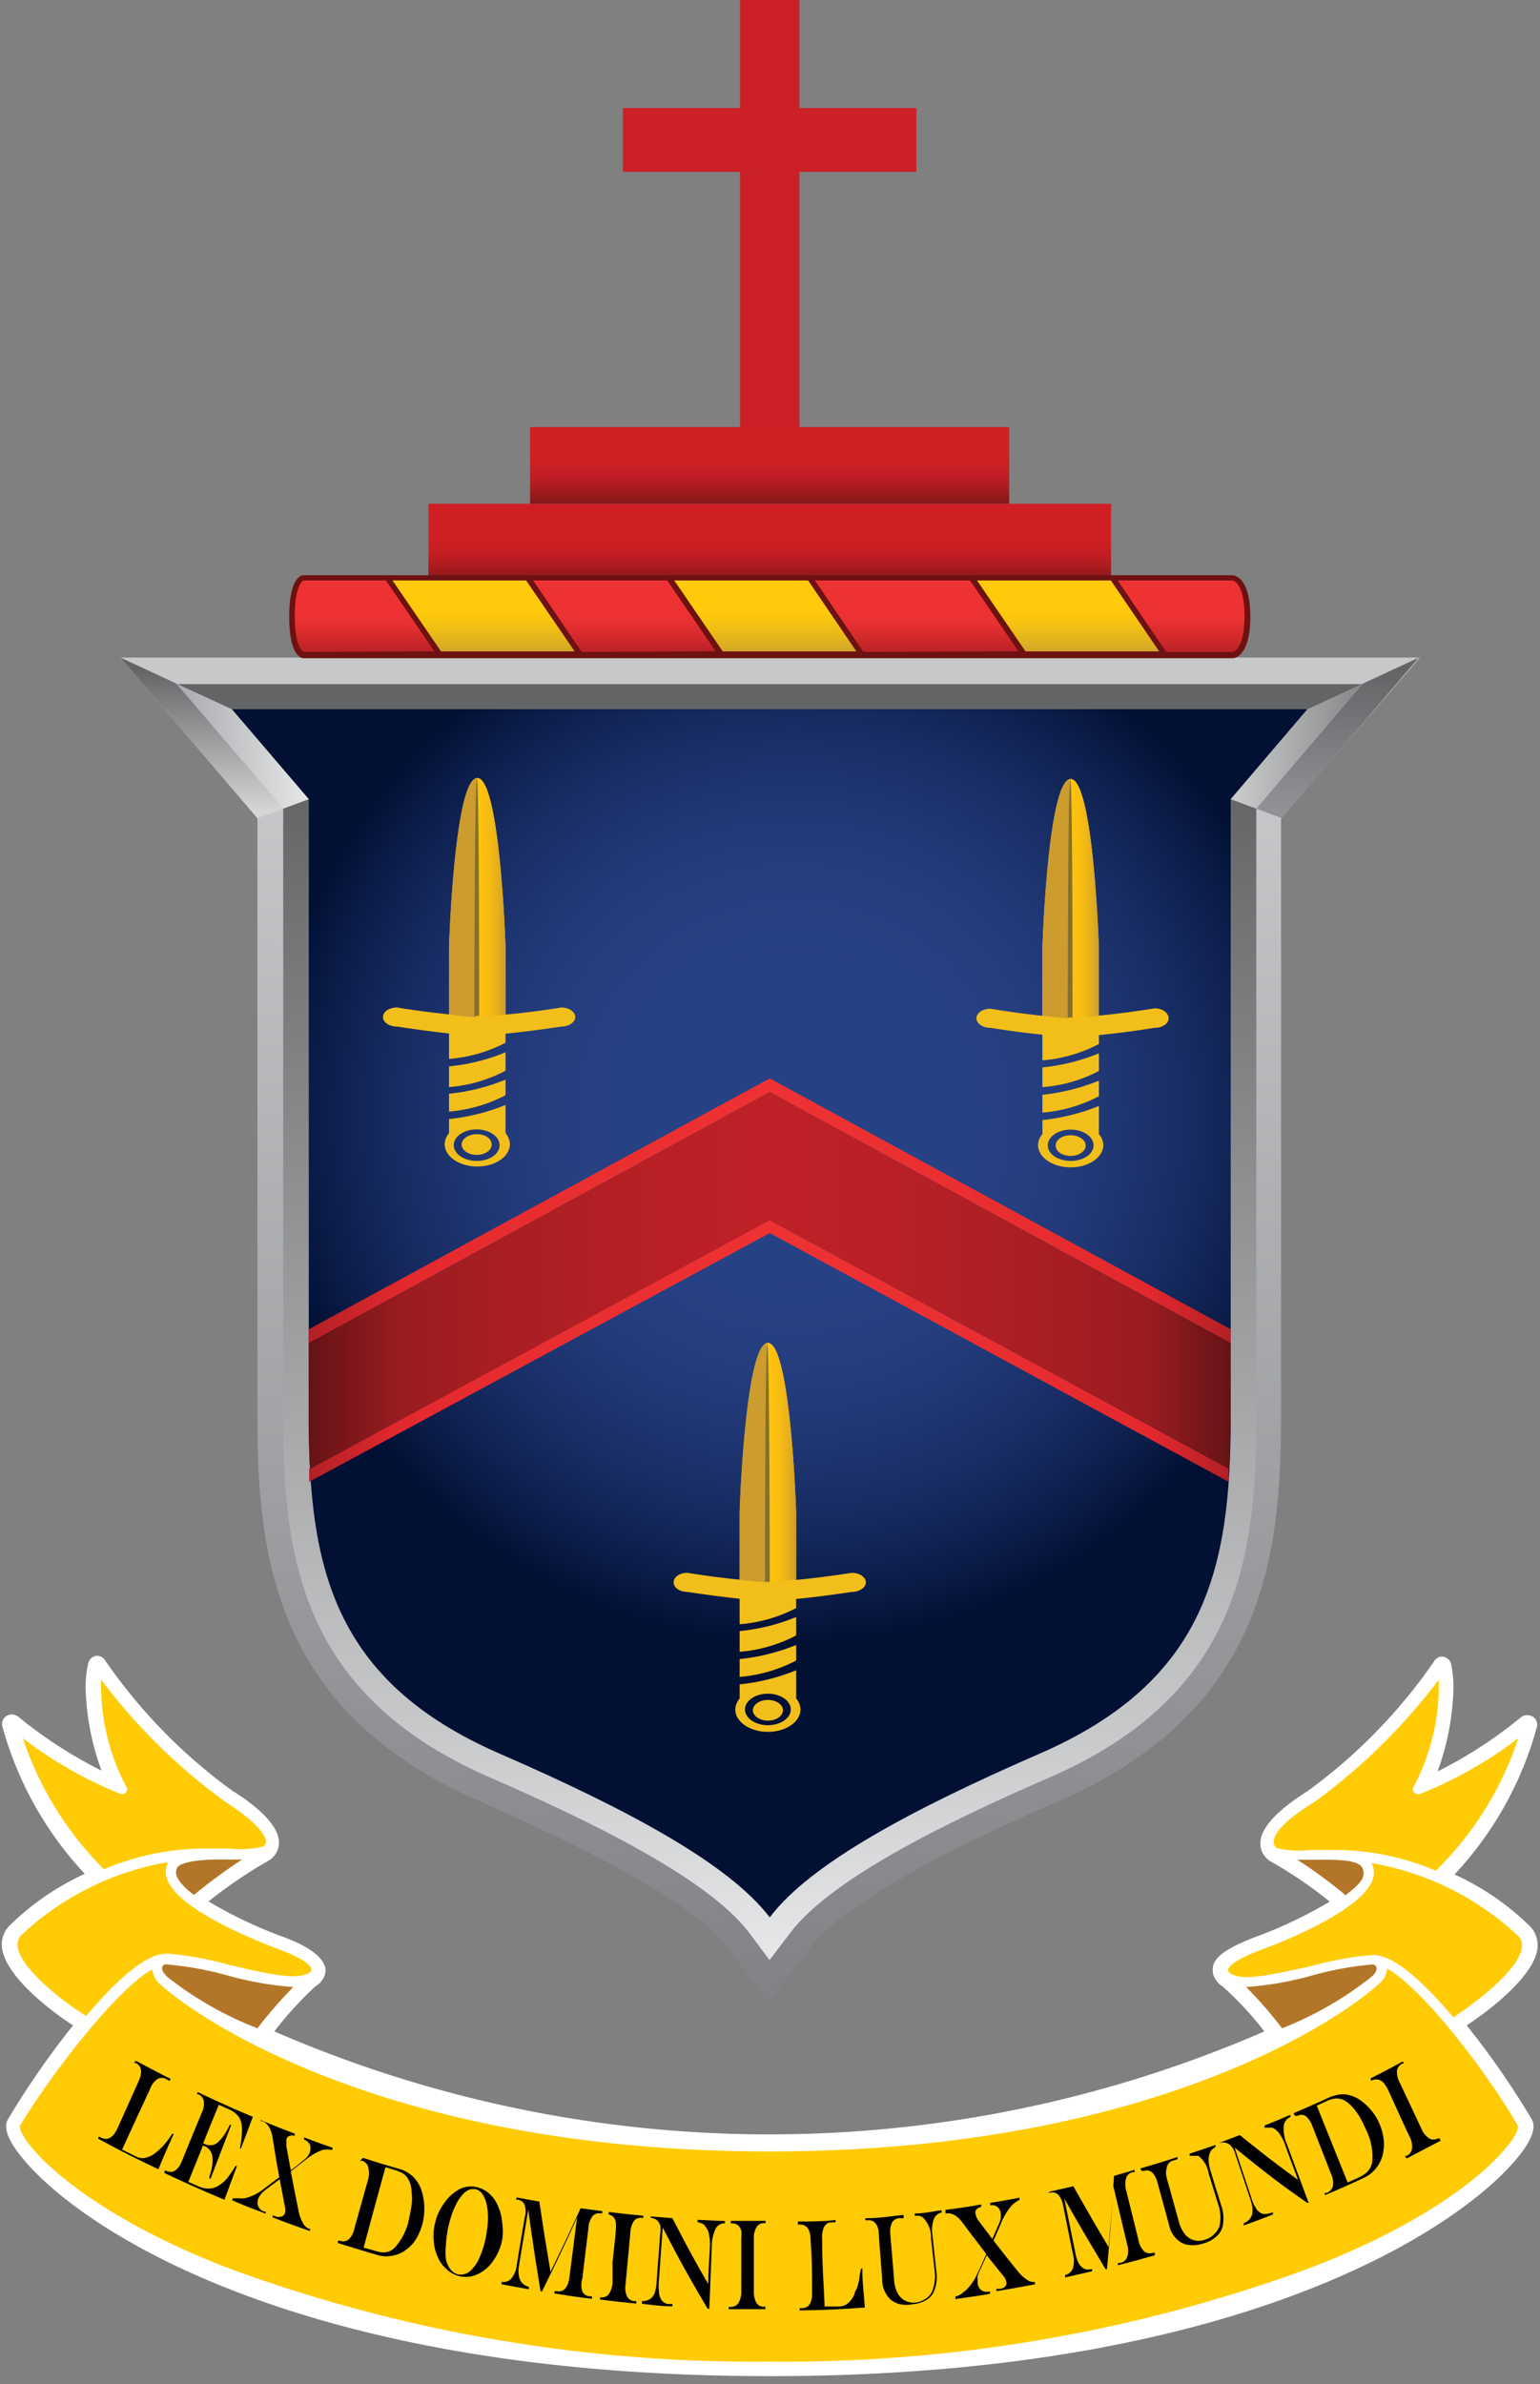 <svg xmlns="http://www.w3.org/2000/svg" xmlns:xlink="http://www.w3.org/1999/xlink" height="260" width="168"><rect width="100%" height="100%" fill="#808080" stroke="none"/><linearGradient id="d" x1="49.968%" x2="49.968%" y1="100%" y2="0%"><stop offset="0" stop-color="#808285"></stop><stop offset=".91" stop-color="#c7c8ca"></stop></linearGradient><linearGradient id="e" x1="49.991%" x2="49.991%" y1="100%" y2="-.049%"><stop offset="0" stop-color="#e6e7e8"></stop><stop offset=".18" stop-color="#c7c8ca"></stop><stop offset=".93" stop-color="#636466"></stop></linearGradient><radialGradient id="f" cx="52.262%" cy="33.512%" gradientTransform="matrix(-1 0 0 -.891 1.045 .634)" r="49.893%"><stop offset=".29" stop-color="#274185"></stop><stop offset=".44" stop-color="#253f81"></stop><stop offset=".6" stop-color="#203775"></stop><stop offset=".76" stop-color="#172b61"></stop><stop offset=".91" stop-color="#0a1b46"></stop><stop offset=".99" stop-color="#021034"></stop></radialGradient><linearGradient id="g" x1="50%" x2="50%" y1="100%" y2="0%"><stop offset="0" stop-color="#811619"></stop><stop offset=".05" stop-color="#8f181b"></stop><stop offset=".18" stop-color="#ab1b1f"></stop><stop offset=".31" stop-color="#bf1d23"></stop><stop offset=".44" stop-color="#cb1f24"></stop><stop offset=".57" stop-color="#cf1f25"></stop></linearGradient><linearGradient id="h" x1="50.022%" x2="50.022%" y1="100%" y2="0%"><stop offset="0" stop-color="#811619"></stop><stop offset=".06" stop-color="#8f181b"></stop><stop offset=".21" stop-color="#ab1b1f"></stop><stop offset=".36" stop-color="#bf1d23"></stop><stop offset=".51" stop-color="#cb1f24"></stop><stop offset=".66" stop-color="#cf1f25"></stop></linearGradient><linearGradient id="a"><stop offset=".46" stop-color="#cc9c2e"></stop><stop offset=".47" stop-color="#d2a02a"></stop><stop offset=".48" stop-color="#e2ac20"></stop><stop offset=".49" stop-color="#fcc010"></stop><stop offset=".49" stop-color="#ffc20e"></stop><stop offset=".64" stop-color="#fbbf10"></stop><stop offset=".78" stop-color="#f1b717"></stop><stop offset=".91" stop-color="#deaa22"></stop><stop offset="1" stop-color="#cc9c2e"></stop></linearGradient><linearGradient id="i" x1="0%" x2="100%" xlink:href="#a" y1="50%" y2="50%"></linearGradient><linearGradient id="j" x1="0%" x2="100%" xlink:href="#a" y1="49.913%" y2="49.913%"></linearGradient><linearGradient id="k" x1="0%" x2="100%" xlink:href="#a" y1="50.173%" y2="50.173%"></linearGradient><linearGradient id="b"><stop offset="0" stop-color="#b32025"></stop><stop offset=".15" stop-color="#c9272a"></stop><stop offset=".38" stop-color="#e42f31"></stop><stop offset=".51" stop-color="#ee3233"></stop></linearGradient><linearGradient id="l" x1="50.048%" x2="50.048%" xlink:href="#b" y1="100%" y2="0%"></linearGradient><linearGradient id="m" x1="49.947%" x2="49.947%" xlink:href="#b" y1="100%" y2="0%"></linearGradient><linearGradient id="n" x1="49.924%" x2="49.924%" xlink:href="#b" y1="100%" y2="0%"></linearGradient><linearGradient id="o" x1="49.3%" x2="49.3%" xlink:href="#b" y1="100%" y2="0%"></linearGradient><linearGradient id="p" x1="50%" x2="50%" y1="100%" y2="0%"><stop offset="0" stop-color="#cca22c"></stop><stop offset=".15" stop-color="#deb021"></stop><stop offset=".41" stop-color="#f6c311"></stop><stop offset=".56" stop-color="#ffca0b"></stop></linearGradient><linearGradient id="c"><stop offset="0" stop-color="#b32025"></stop><stop offset=".1" stop-color="#e4292e"></stop><stop offset=".22" stop-color="#e82d30"></stop><stop offset=".51" stop-color="#ee3233"></stop><stop offset=".79" stop-color="#e82d30"></stop><stop offset=".91" stop-color="#e4292e"></stop><stop offset="1" stop-color="#b32025"></stop></linearGradient><linearGradient id="q" x1=".09%" x2="100.09%" xlink:href="#c" y1="50%" y2="50%"></linearGradient><linearGradient id="r" x1="0%" x2="100%" xlink:href="#c" y1="49.961%" y2="49.961%"></linearGradient><linearGradient id="s" x1="0%" x2="100%" y1="50%" y2="50%"><stop offset="0" stop-color="#661316"></stop><stop offset=".1" stop-color="#9a1c20"></stop><stop offset=".21" stop-color="#a91e22"></stop><stop offset=".38" stop-color="#b82025"></stop><stop offset=".51" stop-color="#be2126"></stop><stop offset=".64" stop-color="#b82025"></stop><stop offset=".8" stop-color="#a81e22"></stop><stop offset=".91" stop-color="#9a1c20"></stop><stop offset="1" stop-color="#661316"></stop></linearGradient><linearGradient id="t" x1="49.937%" x2="49.937%" y1="100%" y2="0%"><stop offset=".05" stop-color="#d3d5d6"></stop><stop offset=".93" stop-color="#636466"></stop></linearGradient><linearGradient id="u" x1="50%" x2="50%" y1="100%" y2="0%"><stop offset=".04" stop-color="#919396"></stop><stop offset=".93" stop-color="#636466"></stop></linearGradient><linearGradient id="v" x1="100%" x2="0%" y1="50%" y2="50%"><stop offset="0" stop-color="#e6e7e8"></stop><stop offset=".94" stop-color="#abadb0"></stop></linearGradient><linearGradient id="w" x1="100%" x2="0%" y1="50%" y2="50%"><stop offset=".08" stop-color="#8a8c8e"></stop><stop offset=".94" stop-color="#c7c8ca"></stop></linearGradient><g fill="none" fill-rule="evenodd"><path d="M81.517 212.522c-4.77-6.308-21.667-13.565-27.224-16.098-22.343-9.721-24.21-26.7-24.21-41.871V89.237l-14.94-17.522h141.75L141.75 89.237v65.293c0 15.17-1.868 32.15-24.188 41.872-5.557 2.419-22.5 9.79-27.224 16.097l-4.5 5.901-4.32-5.878z" fill="url(#d)" transform="translate(-2)"></path><path d="M83.745 210.803c-4.68-6.194-18.428-12.66-28.35-16.979-20.768-9.043-22.5-24.372-22.5-39.294V88.174L21.217 74.609H150.75l-11.7 13.565v66.356c0 14.922-1.733 30.25-22.5 39.294-9.945 4.319-23.692 10.785-28.35 16.98l-2.25 2.961z" fill="url(#e)" transform="translate(-2)"></path><path d="M144.63 77.344l-8.37 9.813v67.373c0 16.46-2.655 28.804-20.835 36.717-13.86 6.036-24.998 11.96-29.453 17.86-4.5-5.9-15.614-11.824-29.474-17.86-18.158-7.913-20.813-20.348-20.813-36.717V87.157l-8.393-9.813z" fill="url(#f)" transform="translate(-2)"></path><path d="M48.735 54.939h74.475v8.343H48.735z" fill="url(#g)" transform="translate(-2)"></path><path d="M59.828 46.574h52.267v8.365H59.828z" fill="url(#h)" transform="translate(-2)"></path><path d="M99.97 11.78H87.213V0h-6.48v11.78h-12.78v6.963h12.78v27.83h6.48v-27.83H99.97z" fill="#ca2026"></path><path d="M61.225 109.878s-3.128.52-6.075.769v-7.212c0-.701-.63-18.585-3.082-18.585-2.453 0-3.083 17.884-3.083 18.585v7.19a96.248 96.248 0 0 1-5.67-.747c-.855 0-1.53.452-1.53 1.04s.675 1.04 1.53 1.04c0 0 2.88.452 5.67.746v2.781a16.074 16.074 0 0 0 6.165-1.763v-.995c2.903-.271 6.075-.769 6.075-.769.855 0 1.53-.475 1.53-1.04s-.675-1.04-1.53-1.04zm-6.075 4.884a21.448 21.448 0 0 1-6.165 1.537v2.261a16.052 16.052 0 0 0 6.165-1.786zm-6.165 6.466a16.052 16.052 0 0 0 6.165-1.786v-1.696a22.21 22.21 0 0 1-6.165 1.537z" fill="#f2be1a"></path><path d="M55.15 120.504a22.21 22.21 0 0 1-6.165 1.538v1.537c-.29.333-.457.756-.472 1.198 0 1.357 1.597 2.442 3.555 2.442 1.957 0 3.555-1.085 3.555-2.442a1.927 1.927 0 0 0-.473-1.198zM52 126.61c-1.373 0-2.498-.769-2.498-1.719s1.125-1.718 2.498-1.718 2.498.769 2.498 1.718c0 .95-1.058 1.719-2.498 1.719z" fill="#f2be1a" fill-rule="nonzero"></path><path d="M52 123.692c-.9 0-1.642.52-1.642 1.13 0 .611.742 1.131 1.642 1.131s1.642-.497 1.642-1.13-.675-1.13-1.642-1.13z" fill="#f2be1a"></path><path d="M50.985 110.624v-7.19c0-.7.653-18.584 3.083-18.584s3.082 17.884 3.082 18.585v7.212s-2.25.294-3.127.294a28.555 28.555 0 0 1-3.038-.317z" fill="url(#i)" transform="translate(-2)"></path><path d="M52.27 110.783a.448.448 0 0 1-.248 0 .47.47 0 0 1-.27 0s0-25.887.27-25.887.248 25.887.248 25.887z" fill="#82712c"></path><path d="M125.957 109.969s-3.127.52-6.075.791v-7.212c0-.701-.63-18.585-3.082-18.585-2.453 0-3.082 17.884-3.082 18.585v7.235c-2.836-.294-5.67-.77-5.67-.77-.856 0-1.53.476-1.53 1.04 0 .566.674 1.04 1.53 1.04 0 0 2.88.476 5.67.747v2.803a16.052 16.052 0 0 0 6.164-1.786v-.972c2.903-.271 6.075-.791 6.075-.791.856 0 1.53-.452 1.53-1.04s-.674-1.085-1.53-1.085zm-6.075 4.906a22.21 22.21 0 0 1-6.165 1.537v2.148a15.693 15.693 0 0 0 6.165-1.763zm-6.164 6.465a16.052 16.052 0 0 0 6.164-1.785v-1.696a23.04 23.04 0 0 1-6.165 1.538v1.944z" fill="#f2be1a"></path><path d="M119.882 120.617a23.04 23.04 0 0 1-6.165 1.538v1.537a1.813 1.813 0 0 0-.472 1.198c0 1.334 1.597 2.42 3.555 2.42 1.957 0 3.555-1.086 3.555-2.42a1.813 1.813 0 0 0-.473-1.198zm-3.082 5.992c-1.373 0-2.498-.746-2.498-1.696s1.125-1.718 2.498-1.718 2.498.768 2.498 1.718-1.126 1.696-2.498 1.696z" fill="#f2be1a" fill-rule="nonzero"></path><path d="M116.8 123.805c-.9 0-1.642.498-1.642 1.13 0 .634.742 1.131 1.642 1.131s1.642-.52 1.642-1.13-.742-1.13-1.642-1.13z" fill="#f2be1a"></path><path d="M115.718 110.783v-7.235c0-.701.652-18.585 3.082-18.585s3.082 17.884 3.082 18.585v7.235s-2.25.27-3.127.27-3.037-.27-3.037-.27z" fill="url(#j)" transform="translate(-2)"></path><path d="M117.002 110.963a.537.537 0 0 1-.247 0 .56.56 0 0 1-.27 0s0-25.91.27-25.91.248 25.91.248 25.91z" fill="#82712c"></path><path d="M92.927 171.532s-3.127.498-6.075.769v-7.258c0-.7-.652-18.584-3.082-18.584s-3.082 17.929-3.082 18.584v7.235a95.263 95.263 0 0 1-5.693-.746c-.833 0-1.508.452-1.508 1.04s.675 1.04 1.508 1.04c0 0 2.902.452 5.692.746v2.781a16.074 16.074 0 0 0 6.166-1.763v-.995c2.902-.271 6.075-.769 6.075-.769.832 0 1.53-.475 1.53-1.04s-.698-1.04-1.53-1.04zm-6.074 4.816a21.627 21.627 0 0 1-6.165 1.537v2.261a16.052 16.052 0 0 0 6.165-1.786zm-6.165 6.534a16.052 16.052 0 0 0 6.165-1.786V179.4a22.412 22.412 0 0 1-6.165 1.537z" fill="#f2be1a"></path><path d="M86.853 182.158a22.412 22.412 0 0 1-6.165 1.538v1.537a1.93 1.93 0 0 0-.473 1.198c0 1.357 1.597 2.442 3.555 2.442s3.555-1.085 3.555-2.442a1.927 1.927 0 0 0-.472-1.198zm-3.083 5.992c-1.373 0-2.498-.77-2.498-1.719 0-.95 1.125-1.718 2.498-1.718s2.498.769 2.498 1.718c0 .95-1.126 1.719-2.498 1.719z" fill="#f2be1a" fill-rule="nonzero"></path><path d="M83.77 185.391c-.9 0-1.642.52-1.642 1.13 0 .611.742 1.131 1.642 1.131s1.642-.497 1.642-1.13-.742-1.13-1.642-1.13z" fill="#f2be1a"></path><path d="M82.688 172.278v-7.235c0-.7.652-18.584 3.082-18.584s3.083 17.884 3.083 18.584v7.213s-2.25.294-3.15.294a28.62 28.62 0 0 1-3.016-.272z" fill="url(#k)" transform="translate(-2)"></path><path d="M83.972 172.504a.47.47 0 0 1-.27 0 .448.448 0 0 1-.247 0s0-25.887.248-25.887c.247 0 .27 25.887.27 25.887z" fill="#82712c"></path><path d="M108 63.056H90.315l5.692 8.365h17.685z" fill="url(#l)" transform="translate(-2)"></path><path d="M65.272 71.42h15.39l-5.692-8.364H59.58z" fill="url(#m)" transform="translate(-2)"></path><path d="M123.345 63.056l5.692 8.365h7.448s1.597 0 1.597-4.183c0-4.182-1.597-4.182-1.597-4.182z" fill="url(#n)" transform="translate(-2)"></path><path d="M44.212 63.056h-9s-1.237.135-1.237 4.182 1.237 4.183 1.237 4.183H50.04z" fill="url(#o)" transform="translate(-2)"></path><path d="M108 63.056l5.715 8.365h15.345l-5.715-8.365zm-33.03 0l5.715 8.365H96.03l-5.715-8.365zm-30.735 0l5.693 8.365h15.367l-5.715-8.365z" fill="url(#p)" transform="translate(-2)"></path><path d="M134.485 62.74H33.077c-.27 0-1.53.36-1.53 4.52s1.26 4.523 1.553 4.523h101.385c.202 0 1.912-.204 1.912-4.522s-1.71-4.5-1.912-4.522zm-13.298.564l5.265 7.733h-14.58l-5.287-7.733h14.603zm-33.03 0l5.266 7.733h-14.58l-5.288-7.733zm-30.757 0l5.288 7.733h-14.58l-5.288-7.733zm-24.233 7.8s-1.012-.271-1.012-3.866.968-3.934.945-3.934h9l5.288 7.733-14.22.067zm30.285 0l-5.287-7.8H72.79l5.287 7.733-14.624.067zm30.736 0l-5.288-7.8h16.92l5.288 7.733zm40.275 0h-7.245l-5.288-7.8h12.532s1.306.181 1.306 3.866c0 3.686-1.215 3.912-1.305 3.934z" fill="#6d1111" fill-rule="nonzero"></path><path d="M83.972 259.14c-54.517 0-78.03-18.086-82.507-25.117-.81-1.266-.99-2.261-.585-2.917a91.643 91.643 0 0 1 7.087-10.219c-2.452-1.583-7.154-5.2-7.717-8.252a2.926 2.926 0 0 1 .697-2.532 28.571 28.571 0 0 1 8.303-5.743 38.304 38.304 0 0 1-9-16.12c-.108-.47.127-.951.563-1.153a1.12 1.12 0 0 1 1.26.203 48.64 48.64 0 0 0 9 5.81 28.268 28.268 0 0 1-1.733-9.043c-.008-.905.09-1.808.293-2.69.11-.432.48-.749.922-.791a1.08 1.08 0 0 1 .968.587 58.65 58.65 0 0 0 13.724 14.063c3.308 2.08 5.04 3.934 5.175 5.54a2.266 2.266 0 0 1-.855 1.966c-.122.108-.258.2-.404.271a50.072 50.072 0 0 0-6.413 4.364 48.293 48.293 0 0 0 8.258 3.911c2.902 1.085 4.297 2.261 4.5 3.437.038.488-.125.97-.45 1.334a.654.654 0 0 1-.27.294c-.105.11-.226.201-.36.27a38.795 38.795 0 0 0-4.5 4.93 135.435 135.435 0 0 0 108 0 35.856 35.856 0 0 0-4.613-4.952 1.283 1.283 0 0 1-.292-.226.97.97 0 0 1-.315-.362 1.701 1.701 0 0 1-.405-1.266c0-1.266 1.507-2.26 4.5-3.436a48.293 48.293 0 0 0 8.257-3.911c-2-1.62-4.13-3.072-6.368-4.341a1.26 1.26 0 0 1-.337-.226 2.266 2.266 0 0 1-.855-1.967c.135-1.606 1.868-3.46 5.175-5.54a58.65 58.65 0 0 0 13.725-14.062c.182-.367.56-.596.968-.588.433.046.797.349.922.769a12 12 0 0 1 .27 2.713 28.517 28.517 0 0 1-1.733 9.043 48.056 48.056 0 0 0 9-5.833c.34-.318.838-.398 1.26-.203.445.194.69.677.586 1.153a38.304 38.304 0 0 1-9 16.12 28.57 28.57 0 0 1 8.325 5.742c.606.692.863 1.626.697 2.533-.563 2.984-5.265 6.601-7.695 8.184a89.562 89.562 0 0 1 7.088 10.22c.405.7.202 1.65-.585 2.916-4.5 6.986-28.035 25.118-82.53 25.118z" fill="#fff"></path><path d="M138.963 200.788c0-1.018 1.732-2.623 4.5-4.318a64.497 64.497 0 0 0 13.5-13.294v.836a23.626 23.626 0 0 1-2.723 10.807.5.5 0 0 0 0 .633c.159.19.414.27.653.204a45.616 45.616 0 0 0 10.732-6.082 35.928 35.928 0 0 1-9 14.447 28.032 28.032 0 0 0-10.665-2.261h-3.037a10.346 10.346 0 0 1-3.668-.226.747.747 0 0 1-.292-.588z" fill="#ffcb05"></path><path d="M141.528 202.823h1.44c2.25 0 5.22-.136 5.67.927.45 1.062-.428 1.83-1.846 2.939a54.012 54.012 0 0 0-5.264-3.866z" fill="#b37629"></path><path d="M134.575 215.37h-.157l-.27-.203a.52.52 0 0 1-.18-.317c0-.407.945-1.198 3.352-2.102 4.252-1.583 13.928-5.675 12.398-9.338a.702.702 0 0 0-.113-.226 31.06 31.06 0 0 1 16.065 8.004c.311.35.436.83.338 1.289-.406 2.464-5.153 6.036-7.47 7.528-3.106-3.685-6.413-6.782-8.686-6.782h-.292a36.606 36.606 0 0 0-6.615 1.22c-3.352.724-7.155 1.628-8.37.927z" fill="#ffcb05"></path><path d="M135.947 216.704c2.468-.18 4.91-.611 7.29-1.288a36.113 36.113 0 0 1 6.48-1.176.405.405 0 0 1 .405.249c.135.271 0 .678-.517 1.108a37.934 37.934 0 0 1-9.742 5.606 45.943 45.943 0 0 0-3.916-4.499z" fill="#b37629"></path><path d="M83.972 234.633c40.68 0 61.74-13.972 66.443-18.268.53-.397.86-1.01.9-1.673 4.072 2.261 11.25 11.847 14.287 17.16 0 .136 0 .791-1.102 2.125-2.88 3.663-10.26 9.18-22.5 13.701a166.63 166.63 0 0 1-58.118 9.88 166.63 166.63 0 0 1-58.117-9.88c-12.15-4.521-19.553-10.038-22.5-13.7-1.035-1.335-1.148-1.99-1.103-2.126 3.196-5.313 10.395-14.809 14.446-17.07a2.42 2.42 0 0 0 .922 1.674c4.68 4.205 25.762 18.177 66.442 18.177z" fill="#ffcb05"></path><path d="M28.082 221.203a37.932 37.932 0 0 1-9.832-5.606c-.45-.43-.652-.837-.54-1.108a.45.45 0 0 1 .54-.249c2.19.198 4.36.591 6.48 1.176a36.336 36.336 0 0 0 7.268 1.288 49.668 49.668 0 0 0-3.916 4.5z" fill="#b37629"></path><path d="M30.602 212.657c2.43.905 3.33 1.696 3.353 2.103s0 .203-.157.317l-.27.203h-.158c-1.215.7-5.017-.203-8.37-.995a36.45 36.45 0 0 0-6.637-1.22h-.27c-2.25 0-5.58 3.097-8.685 6.782-2.408-1.424-7.065-5.064-7.47-7.46-.1-.46.026-.939.337-1.29a30.949 30.949 0 0 1 15.975-8.003.704.704 0 0 0 0 .226c-1.575 3.663 8.122 7.755 12.352 9.337z" fill="#ffcb05"></path><path d="M21.152 206.666c-1.44-1.108-2.25-2.125-1.845-2.939s3.443-.995 5.693-.927h1.418a57.05 57.05 0 0 0-5.265 3.866z" fill="#b37629"></path><path d="M13.165 195.656a.628.628 0 0 0 .585-.204.5.5 0 0 0 0-.633 23.626 23.626 0 0 1-2.723-10.807v-.836a63.956 63.956 0 0 0 13.5 13.294c2.678 1.695 4.343 3.3 4.5 4.318a.77.77 0 0 1-.315.588 10.28 10.28 0 0 1-3.667.226H22.03c-3.675.05-7.305.818-10.688 2.26A36.2 36.2 0 0 1 2.5 189.575a45.617 45.617 0 0 0 10.665 6.082z" fill="#ffcb05"></path><g fill="#010101"><path d="M14.83 224.753c1.507.791 2.25 1.198 3.78 1.967l-.113.226-.382-.203a.896.896 0 0 0-.945 0 2.08 2.08 0 0 0-.788 1.062c-1.237 2.645-1.845 3.98-3.06 6.625l1.53.768c.305.159.655.207.99.136a2.627 2.627 0 0 0 1.058-.497c.205-.154.4-.32.585-.498.18-.18.383-.384.608-.656.224-.27.45-.587.697-.972h.158c-.675 1.538-1.013 2.261-1.666 3.866-2.654-1.266-3.982-1.921-6.592-3.346l.113-.226.202.113c.72.377 1.327.038 1.822-1.017l2.25-5.02c.496-1.04.406-1.74-.27-2.102h-.202zm6.75 3.414c2.385 1.13 3.578 1.673 6.008 2.69l-1.306 3.46h-.112c.12-.664.188-1.161.202-1.493.035-.33.035-.664 0-.994a2.269 2.269 0 0 0-.292-.927 2.522 2.522 0 0 0-1.102-.86l-1.103-.497a233.98 233.98 0 0 0-1.71 4.205l.315.136a1.279 1.279 0 0 0 1.44-.407c.293-.286.543-.614.742-.972a7.27 7.27 0 0 0 .405-.769h.158l-2.25 5.856h-.135c0-.34.157-.656.225-.95.053-.246.09-.495.112-.746a5.543 5.543 0 0 0 0-.61 1.425 1.425 0 0 0-.787-1.199l-.248-.113c-.63 1.606-.967 2.397-1.597 3.98l.99.43c.258.123.53.214.81.27.246.035.496.035.742 0 .254-.048.498-.14.72-.27a3.63 3.63 0 0 0 1.148-1.064c.203-.27.45-.633.743-1.107h.157l-1.372 3.685a152.358 152.358 0 0 1-6.548-2.917.818.818 0 0 0 0-.248h.18c.72.339 1.305 0 1.755-1.108.832-2.058 1.26-3.098 2.115-5.155a2.27 2.27 0 0 0 .248-1.311.994.994 0 0 0-.608-.769h-.157zm6.818 3.03c1.507.633 2.25.926 3.757 1.492a1.727 1.727 0 0 0 0 .248.829.829 0 0 0-.563 0 .496.496 0 0 0-.337.34 1.636 1.636 0 0 0 0 .384 1.681 1.681 0 0 0 0 .475c.18 1.017.27 1.537.473 2.554.562-.43.855-.655 1.395-1.107a1.92 1.92 0 0 0 .675-.86c.09-.27.09-.565 0-.836a1.172 1.172 0 0 0-.63-.543.818.818 0 0 0 0-.248c1.237.474 1.867.7 3.105 1.13a1.386 1.386 0 0 0 0 .249 2.911 2.911 0 0 0-1.103 0 6.36 6.36 0 0 0-1.823 1.062l-1.62 1.266c.315 1.719.495 2.578.833 4.274.084.467.244.918.472 1.333.131.3.374.535.676.656h.112v.249a98.474 98.474 0 0 1-4.073-1.492v-.226l.338.135c.205.064.425.064.63 0a.519.519 0 0 0 .36-.362 1.317 1.317 0 0 0 0-.723l-.562-2.984-1.508 1.13a2.907 2.907 0 0 0-.383.34 1.189 1.189 0 0 0-.27.316 2.468 2.468 0 0 0-.18.339 1.18 1.18 0 0 0 0 .836c.123.268.351.473.63.566h.18a.954.954 0 0 1 0 .226c-1.44-.543-2.25-.837-3.622-1.447v-.226h.675c.225.016.45.016.675 0a5.389 5.389 0 0 0 1.935-.927l1.823-1.38c-.315-1.695-.45-2.532-.72-4.227-.158-1.018-.518-1.628-1.103-1.877h-.135l-.113-.135z"></path><path d="M39.602 235.334c1.553.497 2.25.723 3.87 1.176.586.156 1.126.45 1.575.859.414.413.73.916.923 1.47.176.557.282 1.134.315 1.718a6.95 6.95 0 0 1-.157 1.808 6.802 6.802 0 0 1-.698 1.764c-.29.478-.673.893-1.125 1.22-.408.32-.887.537-1.395.634a3.314 3.314 0 0 1-1.552 0c-1.778-.52-2.655-.792-4.5-1.357v-.249h.225c.317.12.673.07.945-.135.326-.326.546-.744.63-1.199l1.507-5.38a2.567 2.567 0 0 0 0-1.334.97.97 0 0 0-.697-.679h-.203zm2.453 1.017a996.501 996.501 0 0 0-2.385 8.772l1.215.34c.284.094.579.155.878.18.237.01.475-.028.697-.113.217-.09.416-.22.585-.384a6.524 6.524 0 0 0 1.597-3.278c.113-.498.203-.995.27-1.47.045-.42.045-.845 0-1.266a3.724 3.724 0 0 0-.18-1.04 2.56 2.56 0 0 0-.337-.655 2.028 2.028 0 0 0-.518-.453 4.487 4.487 0 0 0-.787-.316zM52 238.522a3.19 3.19 0 0 1 1.44.768 3.8 3.8 0 0 1 .968 1.493c.213.534.343 1.098.382 1.673a5.94 5.94 0 0 1 0 1.786 5.87 5.87 0 0 1-.945 2.26 4.101 4.101 0 0 1-1.688 1.493 2.957 2.957 0 0 1-2.002.248c-.52-.116-1-.365-1.395-.723a3.752 3.752 0 0 1-.99-1.334 4.97 4.97 0 0 1-.45-1.763 5.633 5.633 0 0 1 .135-1.945 5.982 5.982 0 0 1 1.035-2.26 4.755 4.755 0 0 1 1.688-1.493 2.778 2.778 0 0 1 1.822-.203zm0 .271a1.277 1.277 0 0 0-.765 0 1.755 1.755 0 0 0-.697.475c-.252.267-.47.563-.653.882-.214.402-.402.817-.563 1.243a17.85 17.85 0 0 0-.427 1.515c-.13.633-.213 1.276-.248 1.922a6.815 6.815 0 0 0 0 1.582c.083.395.252.765.495 1.085.202.268.487.459.81.543.453.085.92-.03 1.283-.317.459-.403.82-.905 1.057-1.47.35-.786.6-1.614.743-2.463.108-.598.176-1.202.203-1.81a7.564 7.564 0 0 0-.136-1.514 3.333 3.333 0 0 0-.427-1.108c-.089-.16-.212-.3-.36-.407a.831.831 0 0 0-.315-.158z" fill-rule="nonzero"></path><path d="M56.365 239.652l2.475.452c.45 3.075.697 4.522 1.215 7.665a277.35 277.35 0 0 0 3.285-6.941l2.362.316v.249H65.5a.92.92 0 0 0-.877.317 2.26 2.26 0 0 0-.428 1.266l-.675 5.561a2.271 2.271 0 0 0 0 1.357.967.967 0 0 0 .81.543h.248v.27a84.985 84.985 0 0 1-4.096-.587v-.249h.27a.92.92 0 0 0 .923-.294c.263-.372.419-.81.45-1.266.338-2.6.495-3.888.832-6.488-1.462 3.255-2.25 4.86-3.825 8.07h-.157a292.696 292.696 0 0 1-1.35-8.907l-1.013 6.127a3.044 3.044 0 0 0 0 1.108 1.377 1.377 0 0 0 1.08 1.176v.27l-2.97-.542v-.271c.392.076.794-.061 1.058-.362.32-.403.523-.889.585-1.402.337-2.102.517-3.142.877-5.245a2.567 2.567 0 0 0 0-1.356.923.923 0 0 0-.742-.588h-.203zm9.135 10.875a.875.875 0 0 0 .9-.317c.26-.38.408-.827.427-1.288v-2.216c.158-1.605.316-2.826.36-3.572a5.83 5.83 0 0 0 0-.724 1.474 1.474 0 0 0-.157-.474.99.99 0 0 0-.743-.453h.113v-.248c1.507.18 2.25.271 3.78.407-.01.082-.01.166 0 .248H70a.875.875 0 0 0-.855.34 2.496 2.496 0 0 0-.382 1.288c-.203 2.261-.316 3.346-.518 5.585a2.27 2.27 0 0 0 .157 1.334c.16.315.48.516.833.52h.18c-.012.09-.012.18 0 .27-1.62-.157-2.408-.248-4.028-.451.113-.068.113-.136.113-.249zm5.445-8.817l2.408.203c1.507 2.894 2.25 4.318 3.915 7.19 0-1.673.112-2.51.18-4.16a6.02 6.02 0 0 0-.113-1.334 2.016 2.016 0 0 0-.45-.882 1.013 1.013 0 0 0-.315-.249l-.472-.135v-.25l2.992.137v.248a1.08 1.08 0 0 0-1.035.61 4.54 4.54 0 0 0-.405 1.922c-.113 2.759-.157 4.115-.27 6.783h-.18c-2.07-3.504-3.06-5.29-4.905-8.863-.157 2.261-.248 3.414-.405 5.698-.048.45-.048.905 0 1.356.017.354.143.693.36.973.16.148.353.256.563.316h.54v.249c-1.35 0-2.003-.136-3.33-.272v-.293c.297.01.593-.06.855-.204.234-.151.415-.373.517-.633a3.7 3.7 0 0 0 .225-1.108c.157-2.26.248-3.278.405-5.449a2.59 2.59 0 0 0 0-.859 1.222 1.222 0 0 0-.36-.565 1.212 1.212 0 0 0-.63-.249 1.11 1.11 0 0 0-.09-.18zm8.55 9.88h.18c.341.018.67-.134.877-.407a2.52 2.52 0 0 0 .316-1.334v-.724a5.339 5.339 0 0 1 0-.61v-4.477c.029-.24.029-.483 0-.723a1.201 1.201 0 0 0-.203-.452.966.966 0 0 0-.788-.385h-.157v-.271h3.802v.249h-.18a.921.921 0 0 0-.81.43 2.27 2.27 0 0 0-.292 1.31v5.607c-.032.461.062.922.27 1.334a.921.921 0 0 0 .855.43h.135v.271h-4.005zm7.537-9.315c1.643 0 2.475 0 4.118-.158v.248h-.428a.9.9 0 0 0-.81.475c-.19.417-.267.877-.225 1.334 0 2.939.158 4.409.27 7.37H91.6c.337-.022.66-.148.922-.361a2.91 2.91 0 0 0 .698-.973c0-.248.203-.497.293-.746.09-.29.166-.583.224-.881 0-.34.113-.724.18-1.176h.158c0 1.718.157 2.555.27 4.25-2.835.204-4.275.272-7.11.317v-.249h.248c.764 0 1.147-.61 1.102-1.786 0-2.26 0-3.369-.157-5.607 0-1.175-.428-1.74-1.148-1.718h-.225l-.023-.34zm7.358-.362c1.665 0 2.498-.18 4.185-.362v.362h-.495a.945.945 0 0 0-.787.52 2.543 2.543 0 0 0-.158 1.334c.157 1.944.247 2.916.405 4.86.023.495.145.98.36 1.425.178.356.461.648.81.837.359.191.766.27 1.17.226a2.49 2.49 0 0 0 1.058-.385c.305-.185.554-.45.72-.768a4.542 4.542 0 0 0 .292-2.42c-.157-1.356-.225-2.057-.383-3.413a3.06 3.06 0 0 0-.854-2.261 1.258 1.258 0 0 0-.383-.204 2.24 2.24 0 0 0-.54 0v-.271c1.17 0 1.755-.203 2.925-.34v.25c-.14.037-.277.09-.405.158a1.398 1.398 0 0 0-.315.316 2.269 2.269 0 0 0-.27.837 3.43 3.43 0 0 0 0 1.176c.157 1.514.248 2.26.405 3.82a4.11 4.11 0 0 1-.292 2.397c-.14.275-.34.515-.585.7a3.499 3.499 0 0 1-1.688.589 3.45 3.45 0 0 1-1.373 0 2.448 2.448 0 0 1-1.057-.52 3.037 3.037 0 0 1-.9-2.261c-.135-1.877-.225-2.826-.36-4.725 0-1.153-.495-1.719-1.215-1.65h-.248zm8.73-.904a74.206 74.206 0 0 0 3.915-.588v.271a.853.853 0 0 0-.495.249.544.544 0 0 0-.135.475l.112.361c.067.14.142.277.226.407l1.507 1.99.743-1.673a2.27 2.27 0 0 0 .18-1.108 1.087 1.087 0 0 0-.383-.723.964.964 0 0 0-.765-.159v-.271a78.82 78.82 0 0 0 3.195-.565v.248a3 3 0 0 0-.9.656 6.948 6.948 0 0 0-1.102 1.854l-.833 1.922a189.17 189.17 0 0 0 2.632 3.323c.284.37.626.69 1.013.95.254.184.565.272.877.249v.248c-1.687.317-2.52.475-4.207.746v-.248h.382a.943.943 0 0 0 .563-.25.52.52 0 0 0 .135-.496 1.269 1.269 0 0 0-.315-.656l-1.823-2.261c-.314.7-.472 1.063-.81 1.763l-.18.475a3.68 3.68 0 0 0 0 .43v.384c.028.289.165.556.383.746.23.16.515.217.788.159h.18v.248c-1.508.249-2.25.362-3.78.565v-.27c.223-.055.436-.147.63-.272l.54-.43c.52-.52.94-1.133 1.237-1.808.405-.837.585-1.267.968-2.126-1.013-1.334-1.53-1.99-2.52-3.323-.585-.814-1.17-1.176-1.778-1.108h-.157s0-.271-.023-.384zm11.498-2.012l2.475-.566c1.507 2.646 2.25 3.98 3.847 6.625.27-3.12.405-4.658.585-7.755l2.25-.656v.249h-.225a.947.947 0 0 0-.697.633 2.567 2.567 0 0 0 0 1.356l1.35 5.427c.07.449.274.867.584 1.198a.986.986 0 0 0 .968.18h.225v.272c-1.62.452-2.407.678-4.028 1.085v-.248h.27c.345-.075.626-.323.743-.656a2.271 2.271 0 0 0 0-1.357c-.608-2.532-.9-3.798-1.508-6.353-.224 3.595-.36 5.381-.697 9.044h-.157c-1.823-3.075-2.7-4.522-4.5-7.71l1.237 6.082c.065.367.194.719.382 1.04.138.249.35.447.608.565.264.08.546.08.81 0v.249l-2.948.678v-.271c.396-.08.721-.364.856-.746a2.888 2.888 0 0 0 0-1.538c-.428-2.08-.63-3.12-1.058-5.222a2.47 2.47 0 0 0-.517-1.221.92.92 0 0 0-.9-.249h-.225zm9.787-2.51c1.643-.475 2.452-.724 4.05-1.244v.25l-.473.135a.925.925 0 0 0-.674.678c-.134.435-.134.9 0 1.334.54 1.877.787 2.826 1.305 4.703.122.467.336.905.63 1.288a1.907 1.907 0 0 0 2.25.61c.367-.11.7-.312.967-.587.265-.25.465-.56.585-.904a4.542 4.542 0 0 0-.18-2.442l-1.013-3.278a3.01 3.01 0 0 0-1.102-1.9c-.14-.03-.287-.03-.428 0a1.903 1.903 0 0 0-.54 0v-.248l2.813-.95v.226a1.868 1.868 0 0 0-.382.272 1.109 1.109 0 0 0-.225.361 2.135 2.135 0 0 0-.136.882c.03.392.105.78.225 1.153l1.125 3.64c.29.773.346 1.615.158 2.42a2.257 2.257 0 0 1-.45.813 3.44 3.44 0 0 1-1.575.95 3.68 3.68 0 0 1-1.373.203 2.242 2.242 0 0 1-1.124-.294 2.894 2.894 0 0 1-1.305-1.921l-1.238-4.522c-.293-1.108-.81-1.583-1.508-1.357h-.247zm8.595-2.781l2.25-.859c2.475 1.99 3.735 2.984 6.345 4.883-.563-1.56-.855-2.26-1.417-3.866a5.186 5.186 0 0 0-.608-1.175 1.892 1.892 0 0 0-.743-.633 1.321 1.321 0 0 0-.382 0 1.545 1.545 0 0 0-.495 0v-.249c1.125-.452 1.688-.678 2.813-1.176v.249a1.175 1.175 0 0 0-.72 1.017 4.155 4.155 0 0 0 .337 1.922c.945 2.555 1.418 3.844 2.385 6.421h-.157c-3.263-2.26-4.838-3.527-7.92-6.014l1.8 5.404c.118.431.3.843.54 1.22.152.253.38.451.652.566.214.056.439.056.653 0l.54-.136a.954.954 0 0 0 0 .226c-1.283.497-1.913.746-3.195 1.198a1.727 1.727 0 0 0 0-.248 1.53 1.53 0 0 0 .72-.543c.165-.238.252-.523.247-.814a3.883 3.883 0 0 0-.203-1.13c-.674-2.058-1.035-3.075-1.71-5.132a1.925 1.925 0 0 0-.405-.77 1.215 1.215 0 0 0-.54-.36 1.232 1.232 0 0 0-.697 0H133z"></path><path d="M141.1 230.473c1.53-.656 2.25-.972 3.78-1.673a4.19 4.19 0 0 1 1.733-.407 3.723 3.723 0 0 1 1.62.543c.471.305.895.679 1.26 1.107.401.45.728.961.967 1.515.258.581.425 1.2.495 1.832a5.202 5.202 0 0 1-.135 1.695 3.918 3.918 0 0 1-.743 1.425 3.512 3.512 0 0 1-1.282.994 90.902 90.902 0 0 1-4.275 1.9c.01-.083.01-.167 0-.25h.225c.337-.13.589-.416.675-.768a2.43 2.43 0 0 0-.225-1.334l-2.025-5.177a2.465 2.465 0 0 0-.742-1.108.896.896 0 0 0-.923 0h-.202zm2.543-.836l3.375 8.387 1.147-.52c.284-.133.555-.292.81-.474a2.55 2.55 0 0 0 .472-.543c.12-.218.205-.455.248-.7a6.583 6.583 0 0 0-.72-3.618c-.19-.45-.408-.889-.653-1.312a6.6 6.6 0 0 0-.742-1.017 4.236 4.236 0 0 0-.765-.678 1.818 1.818 0 0 0-.653-.272 1.702 1.702 0 0 0-.674 0 3.12 3.12 0 0 0-.833.294z" fill-rule="nonzero"></path><path d="M153.25 235.13h.157a.994.994 0 0 0 .63-.79 2.27 2.27 0 0 0-.27-1.335l-.315-.655-.247-.543-.383-.814c-.652-1.447-1.147-2.555-1.462-3.21a4.049 4.049 0 0 0-.405-.61 1.17 1.17 0 0 0-.383-.295 1.008 1.008 0 0 0-.877 0h-.157v-.226a86.139 86.139 0 0 0 3.487-1.831l.112.226h-.157a1.04 1.04 0 0 0-.585.791c-.015.458.094.911.315 1.312l2.362 5.019c.168.423.458.785.833 1.04.298.178.67.178.968 0h.157l.135.248-3.713 1.945z"></path></g><path d="M85.972 134.477l50.063 27.13v-1.447l-50.153-27.13-50.152 27.13v1.447z" fill="url(#q)" transform="translate(-2)"></path><path d="M136.26 146.482v-1.515L85.973 117.61l-50.288 27.357v1.515l50.287-27.38z" fill="url(#r)" transform="translate(-2)"></path><path d="M85.972 119.103l-50.287 27.379v8.048c0 1.945 0 3.844.135 5.675l50.152-27.13 50.153 27.13c0-1.831.135-3.73.135-5.675v-8.048l-50.287-27.38z" fill="url(#s)" transform="translate(-2)"></path><path d="M32.895 88.197L21.217 74.54l-6.074-2.826 14.94 17.522z" fill="url(#t)" transform="translate(-2)"></path><path d="M139.05 88.197l11.655-13.656 6.075-2.826-14.94 17.522z" fill="url(#u)" transform="translate(-2)"></path><path d="M35.685 87.157l-8.393-9.813-6.075-2.803 11.678 13.656z" fill="url(#v)" transform="translate(-2)"></path><path d="M144.63 77.344l-8.37 9.813 2.79 1.04 11.655-13.656z" fill="url(#w)" transform="translate(-2)"></path></g></svg>